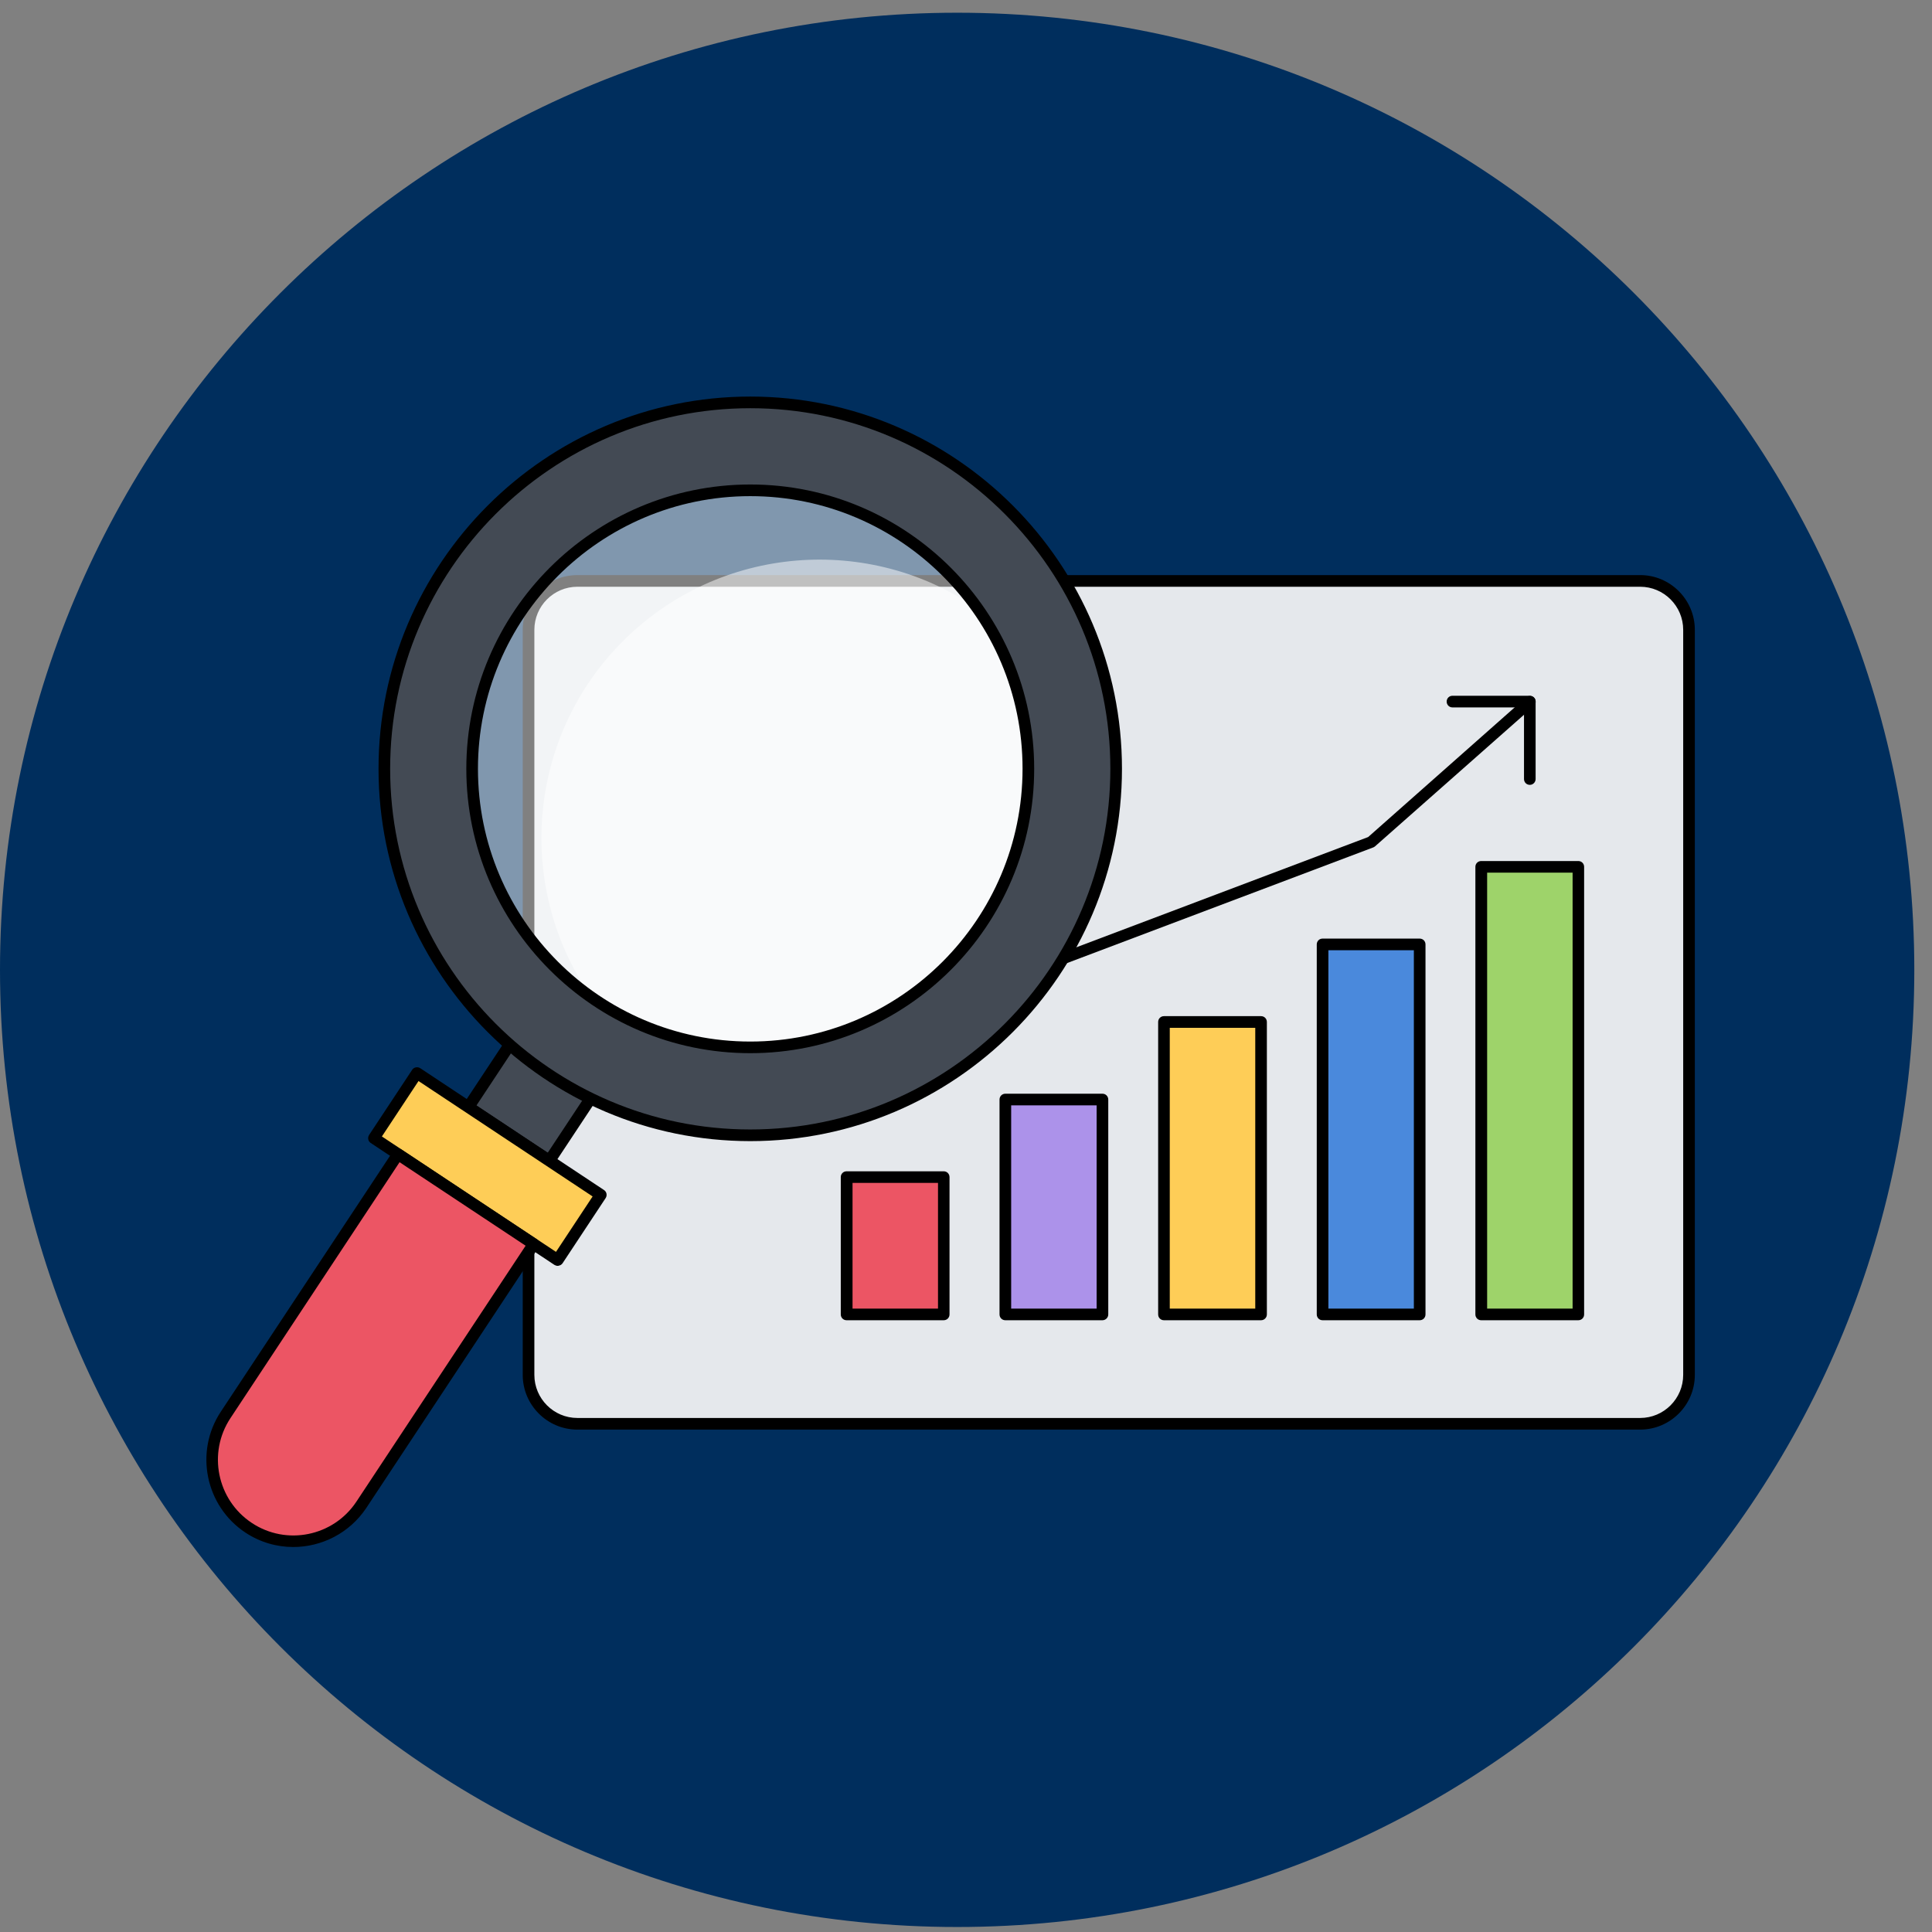 <svg xmlns="http://www.w3.org/2000/svg" xmlns:xlink="http://www.w3.org/1999/xlink" width="500" viewBox="0 0 375 375" height="500" preserveAspectRatio="xMidYMid meet"><rect x="0" y="0" width="375" height="375" fill="#808080" stroke="none"/><defs><clipPath id="5694deab6f"><path d="M 0 2.469 L 371.566 2.469 L 371.566 374.031 L 0 374.031 Z M 0 2.469 " clip-rule="nonzero"></path></clipPath><clipPath id="057c973491"><path d="M 185.781 2.469 C 83.18 2.469 0 85.645 0 188.25 C 0 290.855 83.18 374.031 185.781 374.031 C 288.387 374.031 371.566 290.855 371.566 188.25 C 371.566 85.645 288.387 2.469 185.781 2.469 Z M 185.781 2.469 " clip-rule="nonzero"></path></clipPath><clipPath id="8b8fc3f7fb"><path d="M 73 76.949 L 218 76.949 L 218 222 L 73 222 Z M 73 76.949 " clip-rule="nonzero"></path></clipPath></defs><g clip-path="url(#5694deab6f)"><g clip-path="url(#057c973491)"><path fill="#002e5d" d="M 0 2.469 L 371.566 2.469 L 371.566 374.031 L 0 374.031 Z M 0 2.469 " fill-opacity="1" fill-rule="nonzero"></path></g></g><path fill="#e5e8ec" d="M 327.836 122.25 L 327.836 266.859 C 327.836 272.105 323.594 276.355 318.355 276.355 L 112.07 276.355 C 106.832 276.355 102.59 272.105 102.59 266.859 L 102.59 122.25 C 102.59 117.008 106.832 112.758 112.07 112.758 L 318.355 112.758 C 323.594 112.758 327.836 117.008 327.836 122.25 Z M 327.836 122.25 " fill-opacity="1" fill-rule="nonzero"></path><path fill="#000000" d="M 318.355 277.484 L 112.07 277.484 C 106.223 277.484 101.461 272.715 101.461 266.859 L 101.461 122.25 C 101.461 116.398 106.223 111.625 112.07 111.625 L 318.355 111.625 C 324.203 111.625 328.965 116.398 328.965 122.25 L 328.965 266.859 C 328.965 272.715 324.203 277.484 318.355 277.484 Z M 112.07 113.887 C 107.465 113.887 103.719 117.641 103.719 122.25 L 103.719 266.859 C 103.719 271.473 107.465 275.227 112.07 275.227 L 318.355 275.227 C 322.961 275.227 326.707 271.473 326.707 266.859 L 326.707 122.25 C 326.707 117.641 322.961 113.887 318.355 113.887 Z M 112.07 113.887 " fill-opacity="1" fill-rule="nonzero"></path><path fill="#ec5564" d="M 164.348 228.477 L 183.195 228.477 L 183.195 255.129 L 164.348 255.129 Z M 164.348 228.477 " fill-opacity="1" fill-rule="nonzero"></path><path fill="#ac92ea" d="M 195.137 213.422 L 213.984 213.422 L 213.984 255.129 L 195.137 255.129 Z M 195.137 213.422 " fill-opacity="1" fill-rule="nonzero"></path><path fill="#fecd57" d="M 225.922 198.367 L 244.77 198.367 L 244.77 255.129 L 225.922 255.129 Z M 225.922 198.367 " fill-opacity="1" fill-rule="nonzero"></path><path fill="#4a89dc" d="M 256.711 183.309 L 275.559 183.309 L 275.559 255.129 L 256.711 255.129 Z M 256.711 183.309 " fill-opacity="1" fill-rule="nonzero"></path><path fill="#9ed36a" d="M 287.523 168.254 L 306.371 168.254 L 306.371 255.129 L 287.523 255.129 Z M 287.523 168.254 " fill-opacity="1" fill-rule="nonzero"></path><path fill="#000000" d="M 183.172 256.258 L 164.324 256.258 C 163.691 256.258 163.195 255.762 163.195 255.129 L 163.195 228.477 C 163.195 227.844 163.691 227.348 164.324 227.348 L 183.172 227.348 C 183.805 227.348 184.301 227.844 184.301 228.477 L 184.301 255.129 C 184.301 255.762 183.805 256.258 183.172 256.258 Z M 165.477 254 L 182.066 254 L 182.066 229.605 L 165.477 229.605 Z M 165.477 254 " fill-opacity="1" fill-rule="nonzero"></path><path fill="#000000" d="M 213.984 256.258 L 195.137 256.258 C 194.504 256.258 194.008 255.762 194.008 255.129 L 194.008 213.422 C 194.008 212.789 194.504 212.289 195.137 212.289 L 213.984 212.289 C 214.613 212.289 215.113 212.789 215.113 213.422 L 215.113 255.129 C 215.113 255.762 214.594 256.258 213.984 256.258 Z M 196.266 254 L 212.855 254 L 212.855 214.551 L 196.266 214.551 Z M 196.266 254 " fill-opacity="1" fill-rule="nonzero"></path><path fill="#000000" d="M 244.77 256.258 L 225.922 256.258 C 225.293 256.258 224.797 255.762 224.797 255.129 L 224.797 198.367 C 224.797 197.73 225.293 197.234 225.922 197.234 L 244.77 197.234 C 245.402 197.234 245.898 197.73 245.898 198.367 L 245.898 255.129 C 245.898 255.762 245.379 256.258 244.77 256.258 Z M 227.051 254 L 243.645 254 L 243.645 199.496 L 227.051 199.496 Z M 227.051 254 " fill-opacity="1" fill-rule="nonzero"></path><path fill="#000000" d="M 275.559 256.258 L 256.711 256.258 C 256.078 256.258 255.582 255.762 255.582 255.129 L 255.582 183.309 C 255.582 182.676 256.078 182.18 256.711 182.18 L 275.559 182.18 C 276.191 182.18 276.688 182.676 276.688 183.309 L 276.688 255.129 C 276.688 255.762 276.191 256.258 275.559 256.258 Z M 257.84 254 L 274.43 254 L 274.43 184.441 L 257.84 184.441 Z M 257.84 254 " fill-opacity="1" fill-rule="nonzero"></path><path fill="#000000" d="M 306.348 256.258 L 287.5 256.258 C 286.867 256.258 286.371 255.762 286.371 255.129 L 286.371 168.254 C 286.371 167.621 286.867 167.125 287.5 167.125 L 306.348 167.125 C 306.98 167.125 307.477 167.621 307.477 168.254 L 307.477 255.129 C 307.477 255.762 306.98 256.258 306.348 256.258 Z M 288.652 254 L 305.242 254 L 305.242 169.383 L 288.652 169.383 Z M 288.652 254 " fill-opacity="1" fill-rule="nonzero"></path><path fill="#000000" d="M 172.133 212.832 C 171.816 212.832 171.48 212.699 171.277 212.426 C 170.871 211.953 170.938 211.227 171.41 210.844 L 199.379 187.539 C 199.469 187.445 199.582 187.402 199.695 187.355 L 265.559 162.469 L 296.191 135.363 C 296.664 134.957 297.363 135 297.793 135.453 C 298.199 135.93 298.156 136.629 297.703 137.059 L 266.891 164.277 C 266.777 164.367 266.668 164.434 266.555 164.48 L 200.664 189.367 L 172.855 212.562 C 172.629 212.742 172.383 212.832 172.133 212.832 Z M 172.133 212.832 " fill-opacity="1" fill-rule="nonzero"></path><path fill="#000000" d="M 296.938 152.34 C 296.305 152.34 295.809 151.844 295.809 151.211 L 295.809 137.309 L 281.926 137.309 C 281.293 137.309 280.797 136.809 280.797 136.176 C 280.797 135.543 281.293 135.047 281.926 135.047 L 296.938 135.047 C 297.566 135.047 298.062 135.543 298.062 136.176 L 298.062 151.211 C 298.062 151.82 297.566 152.34 296.938 152.34 Z M 296.938 152.34 " fill-opacity="1" fill-rule="nonzero"></path><path fill="#434a54" d="M 90.902 214.883 L 102.117 197.918 L 117.832 208.34 L 106.617 225.305 Z M 90.902 214.883 " fill-opacity="1" fill-rule="nonzero"></path><path fill="#000000" d="M 106.629 226.441 C 106.402 226.441 106.199 226.375 105.996 226.262 L 90.289 215.84 C 90.039 215.68 89.859 215.41 89.812 215.117 C 89.746 214.824 89.812 214.508 89.973 214.258 L 101.191 197.305 C 101.348 197.055 101.617 196.875 101.91 196.828 C 102.207 196.762 102.52 196.828 102.77 196.988 L 118.48 207.406 C 119 207.746 119.133 208.449 118.797 208.969 L 107.578 225.922 C 107.418 226.172 107.148 226.352 106.855 226.398 C 106.789 226.418 106.695 226.441 106.629 226.441 Z M 92.477 214.574 L 106.312 223.75 L 116.289 208.672 L 102.453 199.496 Z M 92.477 214.574 " fill-opacity="1" fill-rule="nonzero"></path><path fill="#fecd57" d="M 72.57 220.914 L 80.93 208.266 L 116.613 231.93 L 108.25 244.578 Z M 72.57 220.914 " fill-opacity="1" fill-rule="nonzero"></path><path fill="#000000" d="M 108.254 245.703 C 108.027 245.703 107.824 245.633 107.621 245.52 L 71.957 221.852 C 71.441 221.516 71.305 220.812 71.645 220.293 L 79.996 207.656 C 80.152 207.406 80.422 207.227 80.715 207.18 C 81.012 207.113 81.324 207.18 81.574 207.34 L 117.238 230.984 C 117.758 231.324 117.895 232.027 117.555 232.547 L 109.203 245.184 C 109.043 245.43 108.773 245.613 108.48 245.656 C 108.391 245.703 108.324 245.703 108.254 245.703 Z M 74.125 220.586 L 107.918 242.988 L 115.027 232.23 L 81.234 209.828 Z M 74.125 220.586 " fill-opacity="1" fill-rule="nonzero"></path><path fill="#ec5564" d="M 103.559 241.477 L 70.109 292.066 C 65.301 299.344 55.504 301.336 48.234 296.52 C 40.969 291.703 38.98 281.895 43.789 274.613 L 77.242 224.023 Z M 103.559 241.477 " fill-opacity="1" fill-rule="nonzero"></path><path fill="#000000" d="M 56.926 300.273 C 53.719 300.273 50.492 299.367 47.625 297.469 C 39.859 292.316 37.715 281.781 42.863 274.004 L 76.316 223.414 C 76.473 223.164 76.742 222.984 77.039 222.938 C 77.332 222.871 77.648 222.938 77.895 223.098 L 104.215 240.547 C 104.734 240.887 104.867 241.586 104.531 242.109 L 71.078 292.723 C 67.805 297.605 62.41 300.273 56.926 300.273 Z M 77.555 225.582 L 44.738 275.246 C 40.266 281.984 42.117 291.117 48.867 295.594 C 55.594 300.07 64.715 298.215 69.184 291.457 L 102.023 241.793 Z M 77.555 225.582 " fill-opacity="1" fill-rule="nonzero"></path><path fill="#434a54" d="M 145.633 78.102 C 106.402 78.102 74.598 109.977 74.598 149.219 C 74.598 188.508 106.426 220.359 145.633 220.359 C 184.82 220.359 216.645 188.488 216.645 149.219 C 216.645 109.953 184.844 78.102 145.633 78.102 Z M 145.633 203.293 C 115.816 203.293 91.641 179.082 91.641 149.219 C 91.641 119.379 115.816 95.168 145.633 95.168 C 175.43 95.168 199.605 119.379 199.605 149.219 C 199.605 179.082 175.43 203.293 145.633 203.293 Z M 145.633 203.293 " fill-opacity="1" fill-rule="nonzero"></path><path fill="#ffffff" d="M 199.629 149.219 C 199.629 179.082 175.453 203.293 145.656 203.293 C 115.84 203.293 91.664 179.082 91.664 149.219 C 91.664 119.379 115.84 95.168 145.656 95.168 C 175.43 95.168 199.629 119.379 199.629 149.219 Z M 199.629 149.219 " fill-opacity="0.5" fill-rule="nonzero"></path><path fill="#ffffff" d="M 189.922 118.316 C 204.637 139.41 202.582 168.641 183.805 187.445 C 165.023 206.254 135.816 208.312 114.777 193.574 C 100.062 172.48 102.113 143.254 120.895 124.445 C 139.676 105.66 168.883 103.578 189.922 118.316 Z M 189.922 118.316 " fill-opacity="0.5" fill-rule="nonzero"></path><path fill="#000000" d="M 145.633 204.422 C 115.23 204.422 90.512 179.648 90.512 149.219 C 90.512 118.793 115.254 94.039 145.633 94.039 C 176.016 94.039 200.734 118.793 200.734 149.219 C 200.754 179.648 176.016 204.422 145.633 204.422 Z M 145.633 96.301 C 116.473 96.301 92.77 120.035 92.77 149.219 C 92.77 178.426 116.492 202.164 145.633 202.164 C 174.773 202.164 198.477 178.406 198.477 149.219 C 198.5 120.035 174.773 96.301 145.633 96.301 Z M 145.633 96.301 " fill-opacity="1" fill-rule="nonzero"></path><g clip-path="url(#8b8fc3f7fb)"><path fill="#000000" d="M 145.633 221.492 C 105.84 221.492 73.473 189.074 73.473 149.219 C 73.473 109.391 105.84 76.973 145.633 76.973 C 185.406 76.973 217.773 109.391 217.773 149.219 C 217.773 189.051 185.406 221.492 145.633 221.492 Z M 145.633 79.234 C 107.082 79.234 75.727 110.633 75.727 149.219 C 75.727 187.832 107.082 219.23 145.633 219.23 C 184.164 219.23 215.52 187.832 215.52 149.219 C 215.52 110.633 184.164 79.234 145.633 79.234 Z M 145.633 79.234 " fill-opacity="1" fill-rule="nonzero"></path></g></svg>